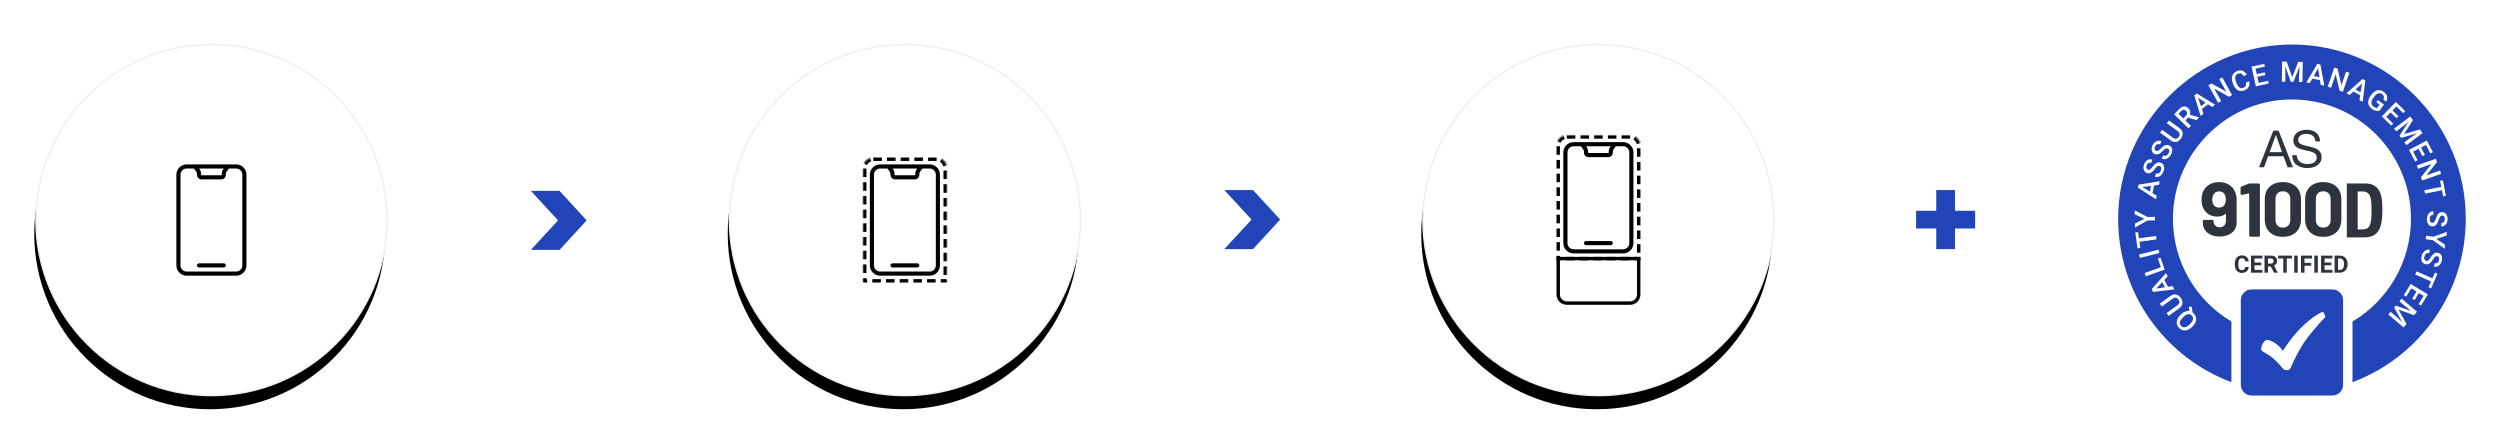 <?xml version="1.0" encoding="UTF-8"?> <svg xmlns="http://www.w3.org/2000/svg" xmlns:xlink="http://www.w3.org/1999/xlink" width="1460px" height="256px" viewBox="0 0 1460 256" version="1.1"><title>Artboard Copy 17</title><defs><circle id="path-1" cx="102.5" cy="102.5" r="102.5"></circle><filter x="-21.0%" y="-16.6%" width="140.9%" height="140.9%" filterUnits="objectBoundingBox" id="filter-2"><feMorphology radius="1.95" operator="dilate" in="SourceAlpha" result="shadowSpreadOuter1"></feMorphology><feOffset dx="-1" dy="8" in="shadowSpreadOuter1" result="shadowOffsetOuter1"></feOffset><feGaussianBlur stdDeviation="11" in="shadowOffsetOuter1" result="shadowBlurOuter1"></feGaussianBlur><feComposite in="shadowBlurOuter1" in2="SourceAlpha" operator="out" result="shadowBlurOuter1"></feComposite><feColorMatrix values="0 0 0 0 0 0 0 0 0 0 0 0 0 0 0 0 0 0 0.05 0" type="matrix" in="shadowBlurOuter1"></feColorMatrix></filter><circle id="path-3" cx="102.5" cy="102.5" r="102.5"></circle><filter x="-21.0%" y="-16.6%" width="140.9%" height="140.9%" filterUnits="objectBoundingBox" id="filter-4"><feMorphology radius="1.95" operator="dilate" in="SourceAlpha" result="shadowSpreadOuter1"></feMorphology><feOffset dx="-1" dy="8" in="shadowSpreadOuter1" result="shadowOffsetOuter1"></feOffset><feGaussianBlur stdDeviation="11" in="shadowOffsetOuter1" result="shadowBlurOuter1"></feGaussianBlur><feComposite in="shadowBlurOuter1" in2="SourceAlpha" operator="out" result="shadowBlurOuter1"></feComposite><feColorMatrix values="0 0 0 0 0 0 0 0 0 0 0 0 0 0 0 0 0 0 0.05 0" type="matrix" in="shadowBlurOuter1"></feColorMatrix></filter><path d="M6,0 L43,0 C46.314,-6.08718376e-16 49,2.686 49,6 L49,73 L49,73 L0,73 L0,6 C-4.05812251e-16,2.686 2.686,6.08718376e-16 6,0 Z" id="path-5"></path><mask id="mask-6" maskContentUnits="userSpaceOnUse" maskUnits="objectBoundingBox" x="0" y="0" width="49" height="73" fill="white"><use xlink:href="#path-5"></use></mask><circle id="path-7" cx="102.5" cy="102.5" r="102.5"></circle><filter x="-21.0%" y="-16.6%" width="140.9%" height="140.9%" filterUnits="objectBoundingBox" id="filter-8"><feMorphology radius="1.95" operator="dilate" in="SourceAlpha" result="shadowSpreadOuter1"></feMorphology><feOffset dx="-1" dy="8" in="shadowSpreadOuter1" result="shadowOffsetOuter1"></feOffset><feGaussianBlur stdDeviation="11" in="shadowOffsetOuter1" result="shadowBlurOuter1"></feGaussianBlur><feComposite in="shadowBlurOuter1" in2="SourceAlpha" operator="out" result="shadowBlurOuter1"></feComposite><feColorMatrix values="0 0 0 0 0 0 0 0 0 0 0 0 0 0 0 0 0 0 0.05 0" type="matrix" in="shadowBlurOuter1"></feColorMatrix></filter><path d="M6,0 L43,0 C46.314,-6.08718376e-16 49,2.686 49,6 L49,73 L49,73 L0,73 L0,6 C-4.05812251e-16,2.686 2.686,6.08718376e-16 6,0 Z" id="path-9"></path><mask id="mask-10" maskContentUnits="userSpaceOnUse" maskUnits="objectBoundingBox" x="0" y="0" width="49" height="73" fill="white"><use xlink:href="#path-9"></use></mask></defs><g id="Artboard-Copy-17" stroke="none" stroke-width="1" fill="none" fill-rule="evenodd"><g id="Group-3" transform="translate(21, 26)"><g id="Oval"><use fill="black" fill-opacity="1" filter="url(#filter-2)" xlink:href="#path-1"></use><use stroke="#EFEFEF" stroke-width="0.9" fill="#FFFFFF" fill-rule="evenodd" xlink:href="#path-1"></use></g><path d="M122.926,76.019 L122.926,128.981 C122.926,132.307 120.233,135 116.907,135 L88.019,135 C84.693,135 82,132.307 82,128.981 L82,76.019 C82,72.693 84.693,70 88.019,70 L116.907,70 C120.233,70 122.926,72.693 122.926,76.019 Z M92.237,72.407 L88.018,72.407 C86.026,72.407 84.407,74.026 84.407,76.019 L84.407,128.981 C84.407,130.974 86.026,132.593 88.018,132.593 L116.907,132.593 C118.899,132.593 120.518,130.974 120.518,128.981 L120.518,76.019 C120.518,74.026 118.899,72.407 116.907,72.407 L112.688,72.407 L111.415,74.068 C111.075,74.514 110.889,75.062 110.889,75.624 L110.889,76.121 C110.889,76.822 110.609,77.493 110.112,77.99 C109.619,78.489 108.945,78.766 108.244,78.766 L96.682,78.766 C95.981,78.766 95.307,78.489 94.813,77.99 C94.317,77.493 94.037,76.822 94.037,76.121 L94.037,75.624 C94.037,75.062 93.85,74.514 93.51,74.068 L92.237,72.407 Z M109.655,72.407 L95.27,72.407 C96.468,73.846 96.444,75.128 96.444,76.121 C96.444,76.181 96.468,76.244 96.513,76.289 C96.558,76.334 96.619,76.359 96.682,76.359 L108.243,76.359 C108.307,76.359 108.367,76.334 108.412,76.289 C108.457,76.244 108.481,76.181 108.481,76.121 C108.481,74.953 108.52,73.858 109.655,72.407 L109.655,72.407 Z M95.24,130.185 C94.575,130.185 94.037,129.647 94.037,128.981 C94.037,128.316 94.575,127.778 95.24,127.778 L109.685,127.778 C110.35,127.778 110.889,128.316 110.889,128.981 C110.889,129.647 110.35,130.185 109.685,130.185 L95.24,130.185 Z" id="Fill-1" fill="#000000"></path></g><g id="Group-4" transform="translate(426, 26)"><g id="Oval-Copy"><use fill="black" fill-opacity="1" filter="url(#filter-4)" xlink:href="#path-3"></use><use stroke="#EFEFEF" stroke-width="0.9" fill="#FFFFFF" fill-rule="evenodd" xlink:href="#path-3"></use></g><g id="Group" transform="translate(78, 66)"><path d="M44.926,10.019 L44.926,62.981 C44.926,66.307 42.233,69 38.907,69 L10.019,69 C6.693,69 4,66.307 4,62.981 L4,10.019 C4,6.693 6.693,4 10.019,4 L38.907,4 C42.233,4 44.926,6.693 44.926,10.019 Z M14.237,6.407 L10.018,6.407 C8.026,6.407 6.407,8.026 6.407,10.019 L6.407,62.981 C6.407,64.974 8.026,66.593 10.018,66.593 L38.907,66.593 C40.899,66.593 42.518,64.974 42.518,62.981 L42.518,10.019 C42.518,8.026 40.899,6.407 38.907,6.407 L34.688,6.407 L33.415,8.068 C33.075,8.514 32.889,9.062 32.889,9.624 L32.889,10.121 C32.889,10.822 32.609,11.493 32.112,11.99 C31.619,12.489 30.945,12.766 30.244,12.766 L18.682,12.766 C17.981,12.766 17.307,12.489 16.813,11.99 C16.317,11.493 16.037,10.822 16.037,10.121 L16.037,9.624 C16.037,9.062 15.85,8.514 15.51,8.068 L14.237,6.407 Z M31.655,6.407 L17.27,6.407 C18.468,7.846 18.444,9.128 18.444,10.121 C18.444,10.181 18.468,10.244 18.513,10.289 C18.558,10.334 18.619,10.359 18.682,10.359 L30.243,10.359 C30.307,10.359 30.367,10.334 30.412,10.289 C30.457,10.244 30.481,10.181 30.481,10.121 C30.481,8.953 30.52,7.858 31.655,6.407 L31.655,6.407 Z M17.24,64.185 C16.575,64.185 16.037,63.647 16.037,62.981 C16.037,62.316 16.575,61.778 17.24,61.778 L31.685,61.778 C32.35,61.778 32.889,62.316 32.889,62.981 C32.889,63.647 32.35,64.185 31.685,64.185 L17.24,64.185 Z" id="Fill-1" fill="#000000"></path><use id="Rectangle" stroke="#000000" mask="url(#mask-6)" stroke-width="4" stroke-linejoin="round" stroke-dasharray="5,3" xlink:href="#path-5"></use></g></g><g id="Group-5" transform="translate(831, 26)"><g id="Oval-Copy"><use fill="black" fill-opacity="1" filter="url(#filter-8)" xlink:href="#path-7"></use><use stroke="#EFEFEF" stroke-width="0.9" fill="#FFFFFF" fill-rule="evenodd" xlink:href="#path-7"></use></g><g id="Group-2" transform="translate(78, 53)"><path d="M44.926,10.019 L44.926,62.981 C44.926,66.307 42.233,69 38.907,69 L10.019,69 C6.693,69 4,66.307 4,62.981 L4,10.019 C4,6.693 6.693,4 10.019,4 L38.907,4 C42.233,4 44.926,6.693 44.926,10.019 Z M14.237,6.407 L10.018,6.407 C8.026,6.407 6.407,8.026 6.407,10.019 L6.407,62.981 C6.407,64.974 8.026,66.593 10.018,66.593 L38.907,66.593 C40.899,66.593 42.518,64.974 42.518,62.981 L42.518,10.019 C42.518,8.026 40.899,6.407 38.907,6.407 L34.688,6.407 L33.415,8.068 C33.075,8.514 32.889,9.062 32.889,9.624 L32.889,10.121 C32.889,10.822 32.609,11.493 32.112,11.99 C31.619,12.489 30.945,12.766 30.244,12.766 L18.682,12.766 C17.981,12.766 17.307,12.489 16.813,11.99 C16.317,11.493 16.037,10.822 16.037,10.121 L16.037,9.624 C16.037,9.062 15.85,8.514 15.51,8.068 L14.237,6.407 Z M31.655,6.407 L17.27,6.407 C18.468,7.846 18.444,9.128 18.444,10.121 C18.444,10.181 18.468,10.244 18.513,10.289 C18.558,10.334 18.619,10.359 18.682,10.359 L30.243,10.359 C30.307,10.359 30.367,10.334 30.412,10.289 C30.457,10.244 30.481,10.181 30.481,10.121 C30.481,8.953 30.52,7.858 31.655,6.407 L31.655,6.407 Z M17.24,64.185 C16.575,64.185 16.037,63.647 16.037,62.981 C16.037,62.316 16.575,61.778 17.24,61.778 L31.685,61.778 C32.35,61.778 32.889,62.316 32.889,62.981 C32.889,63.647 32.35,64.185 31.685,64.185 L17.24,64.185 Z" id="Fill-1" fill="#000000"></path><use id="Rectangle" stroke="#000000" mask="url(#mask-10)" stroke-width="4" stroke-linejoin="round" stroke-dasharray="5,3" xlink:href="#path-9"></use><path d="M48,72 L48,93 C48,94.381 47.44,95.631 46.536,96.536 C45.631,97.44 44.381,98 43,98 L6,98 C4.619,98 3.369,97.44 2.464,96.536 C1.56,95.631 1,94.381 1,93 L1,72 L48,72 Z" id="Rectangle-Copy" stroke="#000000" stroke-width="2"></path></g></g><g id="&gt;" transform="translate(310, 111.462)" fill="#2244B9" fill-rule="nonzero"><polygon id="Path" points="0 0 16.77 0 32.604 17.238 16.77 34.476 0 34.476 15.912 17.238"></polygon></g><g id="&gt;-copy" transform="translate(715, 111)" fill="#2244B9" fill-rule="nonzero"><polygon id="Path" points="0 0 16.77 0 32.604 17.238 16.77 34.476 0 34.476 15.912 17.238"></polygon></g><g id="AS9100D" transform="translate(1237, 26)" fill-rule="nonzero"><g id="Group"><path d="M102.554,0.005 C46.554,-0.566 0,45.617 0,101.767 C0,145.501 27.517,182.786 66.138,197.18 L66.138,161.762 C45.693,149.621 31.985,127.28 31.999,101.726 C32.02,63.826 62.711,32.618 100.509,32.09 C139.347,31.547 171.001,62.95 171.001,101.766 C171.001,127.304 157.297,149.628 136.862,161.762 L136.862,197.18 C175.483,182.785 203,145.5 203,101.766 C203,45.915 158.126,0.572 102.554,0.005" id="Fill-4" fill="#2244B9"></path><path d="M71.634,198.699 L71.634,149.3 C71.634,145.82 74.448,142.999 77.919,142.999 L125.081,142.999 C128.552,142.999 131.366,145.82 131.366,149.3 L131.366,198.699 C131.366,202.179 128.552,205 125.081,205 L77.919,205 C74.448,205 71.634,202.179 71.634,198.699" id="Fill-5" fill="#2244B9"></path><path d="M98.109,190.174 C97.046,190.173 96.223,189.317 95.698,188.673 C91.316,183.309 88.269,181.508 86.45,180.432 C85.077,179.62 83.153,178.979 83.542,177.323 C83.619,176.999 83.659,176.679 83.748,176.386 C84.357,174.368 85.674,172.338 87.37,172.522 C88.074,172.599 89.023,172.91 90.094,173.47 C93.461,175.229 95.051,177.344 96.236,178.856 C97.047,177.495 98.731,174.906 101.885,170.918 C109.543,161.231 117.097,157.162 118.533,156.446 C118.757,156.333 119.002,156.268 119.26,156.253 L119.377,156.25 C120.147,156.25 120.134,156.717 120.426,157.435 C120.718,158.151 121.249,158.96 120.697,159.502 C119.106,161.062 116.266,164.094 111.764,169.68 C107.281,175.244 104.711,180.433 102.835,184.221 C100.933,188.059 100.724,190.174 98.949,190.174 C98.948,190.174 98.109,190.174 98.109,190.174" id="Fill-16" fill="#FFFFFF"></path><path d="M37.705,159.488 C36.758,160.413 36.213,161.292 36.069,162.125 C35.926,162.957 36.169,163.697 36.8,164.346 C37.104,164.658 37.439,164.878 37.806,165.004 C38.173,165.131 38.564,165.163 38.976,165.103 C39.39,165.041 39.822,164.882 40.274,164.625 C40.726,164.367 41.186,164.009 41.656,163.55 L42.094,163.122 C42.564,162.663 42.933,162.208 43.2,161.758 C43.469,161.308 43.639,160.875 43.713,160.461 C43.786,160.047 43.764,159.653 43.645,159.28 C43.526,158.907 43.315,158.564 43.011,158.252 C42.377,157.6 41.644,157.34 40.812,157.472 C39.979,157.604 39.09,158.134 38.143,159.058 L37.705,159.488 Z M36.714,157.589 C37.511,156.81 38.323,156.262 39.152,155.945 C39.981,155.627 40.788,155.529 41.573,155.649 L41.292,153.102 L43.069,153.216 L43.399,156.393 C43.678,156.58 43.949,156.808 44.211,157.078 C44.711,157.591 45.074,158.154 45.302,158.766 C45.53,159.379 45.619,160.013 45.569,160.667 C45.519,161.322 45.324,161.983 44.985,162.649 C44.646,163.315 44.157,163.961 43.518,164.586 L43.091,165.003 C42.452,165.627 41.796,166.102 41.121,166.427 C40.446,166.752 39.782,166.934 39.129,166.973 C38.477,167.013 37.849,166.91 37.244,166.667 C36.639,166.423 36.087,166.044 35.587,165.531 C35.077,165.007 34.706,164.436 34.475,163.819 C34.243,163.203 34.155,162.568 34.211,161.915 C34.266,161.262 34.467,160.604 34.812,159.94 C35.157,159.275 35.648,158.631 36.287,158.006 L36.714,157.589 L36.714,157.589 Z" id="Fill-17" fill="#FFFFFF"></path><path d="M24.337,151.345 L30.709,146.744 C31.255,146.35 31.799,146.098 32.342,145.988 C32.885,145.879 33.41,145.886 33.918,146.011 C34.425,146.136 34.903,146.365 35.351,146.699 C35.799,147.033 36.201,147.447 36.556,147.941 C36.923,148.453 37.195,148.976 37.37,149.51 C37.545,150.044 37.61,150.57 37.564,151.087 C37.519,151.606 37.355,152.101 37.074,152.577 C36.794,153.052 36.38,153.486 35.835,153.88 L29.463,158.482 L28.276,156.828 L34.647,152.228 C34.988,151.982 35.249,151.725 35.431,151.457 C35.613,151.19 35.725,150.915 35.767,150.632 C35.809,150.349 35.783,150.063 35.69,149.771 C35.597,149.48 35.445,149.188 35.234,148.895 C35.025,148.602 34.795,148.364 34.548,148.181 C34.3,147.997 34.037,147.882 33.757,147.834 C33.479,147.787 33.183,147.808 32.873,147.897 C32.562,147.984 32.236,148.151 31.896,148.397 L25.524,152.998 L24.337,151.345" id="Fill-18" fill="#FFFFFF"></path><path d="M27.315,141.784 L25.745,138.758 L22.21,142.524 L27.315,141.784 Z M26.94,137.489 L29.038,141.532 L31.902,141.115 L32.88,143.001 L20.421,144.487 L19.576,142.86 L27.939,133.477 L28.922,135.371 L26.94,137.489 L26.94,137.489 Z" id="Fill-19" fill="#FFFFFF"></path><polyline id="Fill-20" fill="#FFFFFF" points="24.976 130.035 23.184 125.004 24.718 124.455 27.195 131.412 16.141 135.369 15.455 133.442 24.976 130.035"></polyline><polyline id="Fill-21" fill="#FFFFFF" points="23.582 119.796 24.071 121.773 12.679 124.607 12.189 122.63 23.582 119.796"></polyline><polyline id="Fill-22" fill="#FFFFFF" points="11.627 109.548 12.14 113.182 22.134 111.767 22.417 113.777 12.422 115.191 12.929 118.792 11.301 119.023 10 109.779 11.627 109.548"></polyline><polyline id="Fill-23" fill="#FFFFFF" points="15.315 101.771 9.709 99.154 9.673 96.891 17.152 100.714 21.472 100.644 21.506 102.697 17.185 102.768 9.833 106.84 9.796 104.569 15.315 101.771"></polyline><path d="M18.54,85.886 L19.237,82.547 L14.122,83.217 L18.54,85.886 Z M20.963,82.323 L20.033,86.786 L22.513,88.28 L22.079,90.361 L11.497,83.6 L11.872,81.804 L24.271,79.854 L23.835,81.942 L20.963,82.323 L20.963,82.323 Z" id="Fill-24" fill="#FFFFFF"></path><path d="M24.233,70.976 C24.011,70.895 23.8,70.855 23.602,70.857 C23.404,70.859 23.2,70.922 22.99,71.042 C22.78,71.163 22.553,71.352 22.307,71.61 C22.062,71.868 21.78,72.21 21.458,72.638 C21.11,73.107 20.754,73.528 20.391,73.899 C20.026,74.271 19.652,74.568 19.267,74.793 C18.883,75.016 18.484,75.156 18.069,75.21 C17.654,75.265 17.222,75.21 16.773,75.047 C16.328,74.884 15.954,74.64 15.649,74.313 C15.345,73.987 15.119,73.602 14.971,73.158 C14.823,72.714 14.761,72.224 14.785,71.688 C14.808,71.152 14.925,70.592 15.137,70.01 C15.363,69.387 15.656,68.86 16.016,68.43 C16.376,67.999 16.771,67.669 17.204,67.44 C17.636,67.211 18.088,67.079 18.561,67.046 C19.034,67.012 19.5,67.079 19.959,67.246 L19.264,69.16 C18.996,69.063 18.735,69.015 18.48,69.016 C18.225,69.018 17.984,69.075 17.757,69.186 C17.53,69.298 17.324,69.47 17.138,69.7 C16.951,69.93 16.792,70.225 16.661,70.584 C16.538,70.923 16.469,71.231 16.455,71.507 C16.441,71.783 16.471,72.027 16.548,72.242 C16.625,72.456 16.742,72.636 16.9,72.784 C17.058,72.93 17.247,73.043 17.464,73.122 C17.873,73.272 18.284,73.203 18.697,72.915 C19.111,72.628 19.578,72.128 20.099,71.419 C20.508,70.862 20.905,70.397 21.293,70.022 C21.681,69.648 22.069,69.361 22.459,69.162 C22.85,68.964 23.246,68.855 23.651,68.836 C24.055,68.818 24.476,68.888 24.916,69.049 C25.381,69.219 25.765,69.464 26.069,69.784 C26.373,70.105 26.593,70.483 26.729,70.92 C26.865,71.356 26.913,71.843 26.876,72.38 C26.838,72.917 26.711,73.484 26.493,74.082 C26.3,74.613 26.037,75.111 25.706,75.575 C25.374,76.039 24.989,76.423 24.55,76.727 C24.11,77.031 23.628,77.228 23.102,77.32 C22.577,77.413 22.022,77.351 21.435,77.138 L22.134,75.216 C22.483,75.343 22.804,75.391 23.099,75.358 C23.394,75.325 23.66,75.23 23.898,75.073 C24.135,74.916 24.344,74.704 24.524,74.437 C24.704,74.171 24.855,73.867 24.978,73.528 C25.221,72.859 25.269,72.308 25.121,71.872 C24.973,71.437 24.677,71.138 24.233,70.976" id="Fill-25" fill="#FFFFFF"></path><path d="M29.071,60.84 C28.862,60.729 28.659,60.661 28.463,60.637 C28.266,60.611 28.056,60.644 27.831,60.736 C27.607,60.827 27.356,60.984 27.078,61.205 C26.799,61.427 26.473,61.727 26.096,62.107 C25.688,62.525 25.279,62.893 24.867,63.211 C24.456,63.53 24.045,63.774 23.634,63.943 C23.223,64.112 22.808,64.195 22.389,64.194 C21.971,64.191 21.551,64.078 21.128,63.854 C20.71,63.633 20.372,63.339 20.114,62.974 C19.856,62.609 19.685,62.197 19.599,61.737 C19.513,61.277 19.518,60.783 19.614,60.255 C19.71,59.727 19.903,59.189 20.191,58.641 C20.5,58.055 20.862,57.573 21.277,57.195 C21.691,56.818 22.128,56.545 22.588,56.377 C23.048,56.208 23.513,56.141 23.986,56.171 C24.459,56.203 24.912,56.333 25.344,56.562 L24.395,58.363 C24.143,58.23 23.891,58.146 23.637,58.112 C23.385,58.079 23.139,58.103 22.899,58.183 C22.659,58.263 22.431,58.404 22.215,58.607 C21.999,58.809 21.802,59.079 21.623,59.418 C21.455,59.737 21.345,60.032 21.294,60.303 C21.242,60.574 21.239,60.822 21.286,61.045 C21.333,61.267 21.424,61.462 21.561,61.629 C21.699,61.796 21.869,61.934 22.073,62.042 C22.458,62.246 22.875,62.234 23.324,62.005 C23.773,61.776 24.303,61.346 24.916,60.714 C25.396,60.218 25.854,59.812 26.288,59.494 C26.723,59.175 27.147,58.945 27.561,58.801 C27.974,58.657 28.382,58.604 28.785,58.641 C29.188,58.678 29.596,58.805 30.009,59.024 C30.447,59.256 30.794,59.551 31.052,59.91 C31.31,60.269 31.476,60.674 31.551,61.126 C31.626,61.576 31.609,62.065 31.499,62.592 C31.388,63.118 31.185,63.663 30.888,64.225 C30.625,64.725 30.297,65.183 29.906,65.597 C29.514,66.011 29.08,66.339 28.604,66.58 C28.127,66.821 27.622,66.951 27.089,66.971 C26.557,66.99 26.014,66.853 25.463,66.562 L26.416,64.754 C26.744,64.928 27.056,65.018 27.353,65.026 C27.649,65.034 27.926,64.976 28.183,64.853 C28.439,64.73 28.675,64.549 28.889,64.309 C29.104,64.069 29.294,63.789 29.463,63.47 C29.794,62.841 29.917,62.301 29.829,61.85 C29.741,61.398 29.489,61.061 29.071,60.84" id="Fill-26" fill="#FFFFFF"></path><path d="M29.628,44.343 L35.987,48.961 C36.531,49.356 36.941,49.795 37.216,50.277 C37.491,50.76 37.649,51.263 37.69,51.784 C37.731,52.306 37.664,52.833 37.489,53.365 C37.315,53.897 37.049,54.409 36.692,54.902 C36.324,55.413 35.914,55.836 35.463,56.171 C35.012,56.505 34.535,56.732 34.03,56.851 C33.526,56.971 33.005,56.972 32.467,56.853 C31.928,56.735 31.386,56.479 30.842,56.084 L24.483,51.466 L25.675,49.816 L32.034,54.434 C32.374,54.68 32.698,54.848 33.01,54.937 C33.32,55.026 33.615,55.047 33.896,54.998 C34.178,54.949 34.441,54.834 34.687,54.654 C34.933,54.473 35.162,54.237 35.373,53.945 C35.585,53.653 35.738,53.36 35.834,53.066 C35.93,52.773 35.956,52.486 35.913,52.206 C35.871,51.925 35.758,51.65 35.577,51.383 C35.395,51.115 35.135,50.857 34.796,50.611 L28.436,45.993 L29.628,44.343" id="Fill-27" fill="#FFFFFF"></path><path d="M38.084,43.19 L39.541,41.68 C39.795,41.416 39.982,41.153 40.103,40.887 C40.224,40.622 40.286,40.364 40.29,40.112 C40.293,39.861 40.242,39.62 40.136,39.389 C40.03,39.158 39.874,38.943 39.669,38.745 C39.453,38.535 39.227,38.376 38.991,38.267 C38.756,38.159 38.513,38.108 38.265,38.114 C38.016,38.12 37.762,38.189 37.501,38.323 C37.241,38.458 36.977,38.664 36.708,38.942 L35.256,40.448 L38.084,43.19 Z M40.84,42.692 L39.26,44.331 L42.51,47.484 L41.092,48.953 L32.655,40.771 L35.526,37.796 C35.993,37.313 36.465,36.934 36.941,36.661 C37.417,36.388 37.889,36.225 38.355,36.172 C38.822,36.118 39.279,36.178 39.726,36.349 C40.174,36.52 40.606,36.809 41.023,37.214 C41.587,37.76 41.928,38.355 42.045,38.997 C42.162,39.64 42.088,40.304 41.821,40.99 L47.171,42.502 L47.247,42.575 L45.727,44.149 L40.84,42.692 L40.84,42.692 Z" id="Fill-28" fill="#FFFFFF"></path><path d="M48.342,36.021 L51.032,33.933 L46.706,31.116 L48.342,36.021 Z M52.491,34.886 L48.896,37.677 L49.816,40.427 L48.14,41.728 L44.461,29.701 L45.908,28.578 L56.605,35.157 L54.923,36.464 L52.491,34.886 L52.491,34.886 Z" id="Fill-29" fill="#FFFFFF"></path><polyline id="Fill-30" fill="#FFFFFF" points="66.529 29.511 64.746 30.504 56.129 25.749 60.17 33.05 58.387 34.042 52.691 23.752 54.474 22.76 63.12 27.535 59.063 20.206 60.832 19.221 66.529 29.511"></polyline><path d="M76.507,21.495 C76.657,22.055 76.715,22.6 76.682,23.133 C76.65,23.665 76.516,24.165 76.282,24.631 C76.047,25.097 75.706,25.519 75.258,25.898 C74.811,26.277 74.25,26.592 73.574,26.843 C72.899,27.094 72.242,27.199 71.605,27.157 C70.968,27.114 70.373,26.94 69.82,26.631 C69.267,26.321 68.769,25.884 68.326,25.319 C67.882,24.755 67.512,24.073 67.217,23.275 L66.887,22.38 C66.594,21.587 66.434,20.828 66.407,20.106 C66.381,19.383 66.48,18.721 66.706,18.12 C66.93,17.519 67.275,16.992 67.741,16.537 C68.206,16.083 68.784,15.727 69.475,15.471 C70.13,15.228 70.744,15.107 71.319,15.109 C71.892,15.111 72.417,15.215 72.891,15.422 C73.366,15.627 73.788,15.926 74.159,16.317 C74.53,16.708 74.845,17.168 75.104,17.698 L73.198,18.406 C73.03,18.072 72.844,17.785 72.644,17.543 C72.443,17.302 72.215,17.118 71.962,16.991 C71.709,16.863 71.425,16.801 71.11,16.803 C70.795,16.804 70.442,16.879 70.049,17.025 C69.615,17.185 69.267,17.409 69.003,17.693 C68.738,17.979 68.555,18.316 68.453,18.708 C68.351,19.099 68.33,19.543 68.39,20.037 C68.449,20.532 68.586,21.071 68.802,21.651 L69.137,22.561 C69.341,23.112 69.574,23.594 69.835,24.008 C70.098,24.422 70.388,24.752 70.709,24.999 C71.029,25.245 71.381,25.397 71.763,25.456 C72.147,25.515 72.559,25.462 73.003,25.297 C73.416,25.144 73.748,24.966 73.997,24.764 C74.246,24.562 74.43,24.333 74.547,24.077 C74.664,23.821 74.724,23.537 74.726,23.226 C74.729,22.915 74.687,22.574 74.602,22.203 L76.507,21.495" id="Fill-31" fill="#FFFFFF"></path><polyline id="Fill-32" fill="#FFFFFF" points="85.993 17.809 81.285 18.849 82.062 22.385 87.565 21.171 87.916 22.765 80.42 24.42 77.896 12.926 85.337 11.284 85.691 12.894 80.242 14.097 80.939 17.27 85.648 16.231 85.993 17.809"></polyline><polyline id="Fill-33" fill="#FFFFFF" points="98.421 9.986 101.66 19.061 105.184 10.097 107.82 10.139 107.63 21.906 105.598 21.873 105.661 17.994 105.946 12.808 102.334 21.821 100.875 21.796 97.563 12.681 97.68 17.864 97.618 21.743 95.587 21.71 95.777 9.944 98.421 9.986"></polyline><path d="M114.227,18.441 L117.576,19.043 L116.762,13.936 L114.227,18.441 Z M117.849,20.768 L113.373,19.962 L111.955,22.491 L109.867,22.115 L116.304,11.317 L118.106,11.64 L120.405,24.011 L118.311,23.634 L117.849,20.768 L117.849,20.768 Z" id="Fill-34" fill="#FFFFFF"></path><polyline id="Fill-35" fill="#FFFFFF" points="131.228 27.624 129.299 26.96 127.057 17.359 124.35 25.256 122.422 24.591 126.236 13.461 128.164 14.125 130.412 23.762 133.128 15.835 135.042 16.495 131.228 27.624"></polyline><path d="M138.598,26.303 L141.606,27.896 L142.376,22.782 L138.598,26.303 Z M141.344,29.621 L137.323,27.493 L135.206,29.471 L133.331,28.478 L142.734,20.148 L144.352,21.005 L142.798,33.491 L140.916,32.494 L141.344,29.621 L141.344,29.621 Z" id="Fill-36" fill="#FFFFFF"></path><path d="M152.576,38.701 C152.382,38.757 152.137,38.8 151.843,38.827 C151.55,38.856 151.213,38.835 150.834,38.766 C150.454,38.697 150.034,38.565 149.574,38.37 C149.113,38.174 148.619,37.882 148.09,37.493 C147.497,37.056 147.026,36.554 146.68,35.984 C146.333,35.415 146.124,34.806 146.052,34.158 C145.98,33.51 146.052,32.831 146.268,32.121 C146.484,31.412 146.858,30.694 147.389,29.969 L147.847,29.343 C148.376,28.622 148.936,28.044 149.528,27.607 C150.121,27.171 150.728,26.88 151.348,26.736 C151.967,26.59 152.592,26.592 153.223,26.742 C153.853,26.892 154.474,27.192 155.085,27.641 C155.661,28.065 156.108,28.51 156.427,28.976 C156.746,29.441 156.955,29.917 157.053,30.404 C157.15,30.89 157.147,31.38 157.044,31.876 C156.941,32.372 156.756,32.862 156.487,33.346 L154.876,32.161 C155.018,31.884 155.12,31.608 155.182,31.333 C155.243,31.057 155.251,30.785 155.204,30.517 C155.158,30.248 155.049,29.985 154.881,29.728 C154.714,29.471 154.47,29.224 154.148,28.987 C153.763,28.704 153.375,28.529 152.987,28.464 C152.598,28.398 152.209,28.434 151.818,28.571 C151.428,28.708 151.039,28.943 150.652,29.276 C150.264,29.61 149.883,30.033 149.508,30.545 L149.04,31.183 C148.659,31.705 148.377,32.208 148.195,32.692 C148.014,33.178 147.927,33.634 147.938,34.062 C147.947,34.491 148.05,34.887 148.246,35.252 C148.443,35.617 148.731,35.94 149.112,36.22 C149.394,36.428 149.649,36.587 149.877,36.698 C150.106,36.81 150.31,36.888 150.49,36.934 C150.67,36.98 150.829,37.002 150.968,36.999 C151.105,36.998 151.224,36.987 151.326,36.968 L152.686,35.111 L150.736,33.675 L151.652,32.425 L155.24,35.065 L152.576,38.701" id="Fill-37" fill="#FFFFFF"></path><polyline id="Fill-38" fill="#FFFFFF" points="162.546 43.024 159.093 39.651 156.573 42.244 160.609 46.187 159.473 47.357 153.976 41.987 162.167 33.557 167.624 38.888 166.476 40.069 162.48 36.166 160.219 38.493 163.671 41.866 162.546 43.024"></polyline><polyline id="Fill-39" fill="#FFFFFF" points="172.157 44.164 166.968 52.277 176.2 49.601 177.776 51.72 168.365 58.754 167.151 57.121 170.253 54.802 174.523 51.863 165.199 54.497 164.327 53.324 169.505 45.128 165.483 48.387 162.381 50.706 161.166 49.073 170.577 42.039 172.157 44.164"></polyline><polyline id="Fill-47" fill="#FFFFFF" points="171.742 148.42 174.241 144.288 171.154 142.409 168.232 147.24 166.839 146.393 170.819 139.814 180.855 145.918 176.904 152.448 175.498 151.593 178.392 146.811 175.62 145.126 173.12 149.258 171.742 148.42"></polyline><polyline id="Fill-48" fill="#FFFFFF" points="172.796 158.063 163.744 154.817 168.421 163.234 166.715 165.25 157.764 157.638 159.078 156.085 162.029 158.594 165.846 162.105 161.19 153.588 162.133 152.473 171.262 155.689 167.191 152.492 164.24 149.982 165.554 148.428 174.506 156.041 172.796 158.063"></polyline><path d="M76.239,129.93 C76.203,130.437 76.089,130.902 75.899,131.327 C75.707,131.751 75.443,132.116 75.106,132.419 C74.769,132.723 74.36,132.96 73.88,133.131 C73.4,133.303 72.852,133.389 72.237,133.389 C71.6,133.389 71.027,133.278 70.52,133.057 C70.011,132.835 69.581,132.517 69.228,132.101 C68.875,131.686 68.604,131.183 68.416,130.591 C68.227,130 68.132,129.337 68.132,128.602 L68.132,127.945 C68.132,127.209 68.23,126.545 68.426,125.951 C68.622,125.358 68.898,124.853 69.256,124.438 C69.613,124.023 70.047,123.702 70.557,123.48 C71.067,123.255 71.636,123.143 72.264,123.143 C72.884,123.143 73.431,123.231 73.907,123.407 C74.383,123.583 74.787,123.827 75.12,124.14 C75.452,124.452 75.712,124.825 75.899,125.256 C76.085,125.687 76.203,126.157 76.254,126.664 L74.205,126.664 C74.181,126.367 74.13,126.105 74.051,125.876 C73.971,125.648 73.856,125.456 73.706,125.301 C73.555,125.145 73.362,125.028 73.125,124.948 C72.888,124.868 72.601,124.828 72.264,124.828 C71.572,124.828 71.056,125.081 70.718,125.585 C70.378,126.09 70.209,126.871 70.209,127.931 L70.209,128.602 C70.209,129.118 70.246,129.57 70.321,129.958 C70.396,130.345 70.515,130.67 70.676,130.93 C70.838,131.191 71.048,131.386 71.305,131.516 C71.562,131.646 71.872,131.71 72.237,131.71 C72.561,131.71 72.839,131.674 73.074,131.602 C73.308,131.529 73.504,131.417 73.661,131.269 C73.818,131.121 73.94,130.935 74.027,130.711 C74.113,130.487 74.168,130.227 74.191,129.93 L76.239,129.93" id="Fill-49" fill="#2E343D"></path><polyline id="Fill-50" fill="#2E343D" points="83.569 128.93 79.635 128.93 79.635 131.602 84.252 131.602 84.252 133.252 77.585 133.252 77.585 123.28 84.238 123.28 84.238 124.945 79.635 124.945 79.635 127.321 83.569 127.321 83.569 128.93"></polyline><path d="M87.503,127.938 L89.156,127.938 C89.426,127.938 89.66,127.902 89.863,127.831 C90.066,127.76 90.235,127.66 90.369,127.53 C90.503,127.4 90.605,127.245 90.673,127.064 C90.741,126.884 90.775,126.681 90.775,126.458 C90.775,125.988 90.642,125.618 90.376,125.349 C90.109,125.079 89.701,124.945 89.15,124.945 L87.503,124.945 L87.503,127.938 Z M89.136,129.602 L87.503,129.602 L87.503,133.252 L85.454,133.252 L85.454,123.28 L89.15,123.28 C89.723,123.28 90.238,123.346 90.693,123.476 C91.149,123.606 91.533,123.798 91.848,124.051 C92.162,124.304 92.403,124.618 92.572,124.993 C92.74,125.367 92.824,125.801 92.824,126.294 C92.824,126.659 92.784,126.987 92.701,127.277 C92.62,127.567 92.501,127.824 92.346,128.05 C92.192,128.276 92.005,128.474 91.786,128.643 C91.568,128.812 91.322,128.958 91.049,129.081 L93.2,133.156 L93.2,133.252 L91.001,133.252 L89.136,129.602 L89.136,129.602 Z" id="Fill-51" fill="#2E343D"></path><polyline id="Fill-52" fill="#2E343D" points="101.526 124.945 98.48 124.945 98.48 133.252 96.431 133.252 96.431 124.945 93.425 124.945 93.425 123.28 101.526 123.28 101.526 124.945"></polyline><polygon id="Fill-53" fill="#2E343D" points="102.824 133.252 104.873 133.252 104.873 123.28 102.824 123.28"></polygon><polyline id="Fill-54" fill="#2E343D" points="112.756 129.177 108.822 129.177 108.822 133.252 106.772 133.252 106.772 123.28 113.248 123.28 113.248 124.945 108.822 124.945 108.822 127.519 112.756 127.519 112.756 129.177"></polyline><polygon id="Fill-55" fill="#2E343D" points="114.566 133.252 116.615 133.252 116.615 123.28 114.566 123.28"></polygon><polyline id="Fill-56" fill="#2E343D" points="124.497 128.93 120.563 128.93 120.563 131.602 125.18 131.602 125.18 133.252 118.513 133.252 118.513 123.28 125.167 123.28 125.167 124.945 120.563 124.945 120.563 127.321 124.497 127.321 124.497 128.93"></polyline><path d="M128.431,124.945 L128.431,131.602 L129.422,131.602 C130.232,131.602 130.849,131.333 131.273,130.797 C131.696,130.26 131.908,129.494 131.908,128.499 L131.908,128.033 C131.908,127.02 131.699,126.252 131.279,125.729 C130.86,125.206 130.249,124.945 129.442,124.945 L128.431,124.945 Z M126.383,133.252 L126.383,123.28 L129.442,123.28 C130.112,123.28 130.725,123.396 131.283,123.626 C131.841,123.857 132.319,124.181 132.718,124.599 C133.116,125.016 133.427,125.517 133.65,126.102 C133.873,126.686 133.985,127.335 133.985,128.047 L133.985,128.499 C133.985,129.211 133.874,129.859 133.653,130.44 C133.432,131.023 133.121,131.522 132.718,131.94 C132.315,132.358 131.833,132.681 131.273,132.909 C130.713,133.138 130.096,133.252 129.422,133.252 L126.383,133.252 L126.383,133.252 Z" id="Fill-57" fill="#2E343D"></path><polyline id="Fill-40" fill="#FFFFFF" points="177.693 65.188 175.458 60.905 172.258 62.584 174.871 67.59 173.428 68.347 169.87 61.529 180.27 56.072 183.802 62.84 182.345 63.604 179.758 58.649 176.887 60.156 179.122 64.439 177.693 65.188"></polyline><polyline id="Fill-41" fill="#FFFFFF" points="177.542 79.418 176.864 77.489 182.981 69.767 175.126 72.541 174.449 70.612 185.52 66.703 186.197 68.631 180.055 76.379 187.941 73.595 188.613 75.508 177.542 79.418"></polyline><polyline id="Fill-42" fill="#FFFFFF" points="189.807 88.726 189.102 85.125 179.198 87.072 178.809 85.081 188.713 83.134 188.015 79.564 189.629 79.247 191.42 88.409 189.807 88.726"></polyline><path d="M183.478,104.133 C183.715,104.137 183.926,104.105 184.112,104.038 C184.299,103.971 184.471,103.846 184.631,103.662 C184.789,103.479 184.943,103.226 185.09,102.902 C185.238,102.578 185.393,102.162 185.558,101.652 C185.734,101.095 185.932,100.58 186.155,100.11 C186.378,99.639 186.634,99.235 186.925,98.898 C187.215,98.56 187.547,98.298 187.921,98.11 C188.295,97.922 188.721,97.832 189.2,97.839 C189.673,97.847 190.106,97.955 190.501,98.164 C190.895,98.373 191.234,98.662 191.519,99.033 C191.802,99.404 192.021,99.847 192.175,100.361 C192.327,100.876 192.399,101.444 192.388,102.063 C192.377,102.725 192.273,103.319 192.073,103.844 C191.874,104.369 191.607,104.811 191.274,105.169 C190.94,105.528 190.556,105.8 190.12,105.987 C189.684,106.173 189.222,106.263 188.733,106.255 L188.766,104.219 C189.05,104.223 189.314,104.184 189.554,104.098 C189.794,104.013 190.003,103.881 190.182,103.7 C190.358,103.52 190.498,103.291 190.6,103.012 C190.701,102.733 190.754,102.402 190.761,102.02 C190.766,101.659 190.732,101.346 190.655,101.081 C190.578,100.815 190.469,100.594 190.327,100.417 C190.185,100.239 190.015,100.107 189.817,100.02 C189.62,99.934 189.405,99.888 189.174,99.885 C188.739,99.877 188.373,100.078 188.076,100.485 C187.779,100.892 187.5,101.517 187.24,102.359 C187.035,103.019 186.811,103.589 186.567,104.07 C186.323,104.551 186.049,104.949 185.745,105.265 C185.442,105.58 185.102,105.813 184.726,105.964 C184.35,106.114 183.928,106.186 183.461,106.178 C182.966,106.169 182.523,106.064 182.132,105.861 C181.74,105.658 181.409,105.372 181.138,105.005 C180.867,104.636 180.662,104.193 180.522,103.673 C180.383,103.153 180.319,102.575 180.329,101.939 C180.337,101.374 180.423,100.817 180.586,100.27 C180.748,99.723 180.986,99.234 181.302,98.803 C181.619,98.371 182.01,98.026 182.476,97.767 C182.942,97.507 183.488,97.383 184.111,97.393 L184.078,99.438 C183.707,99.432 183.388,99.493 183.119,99.62 C182.851,99.748 182.631,99.925 182.458,100.151 C182.285,100.377 182.157,100.646 182.074,100.958 C181.991,101.269 181.946,101.605 181.941,101.966 C181.929,102.677 182.064,103.214 182.346,103.577 C182.627,103.94 183.005,104.126 183.478,104.133" id="Fill-43" fill="#FFFFFF"></path><polyline id="Fill-44" fill="#FFFFFF" points="185.837 113.521 190.972 116.976 190.659 119.217 183.859 114.28 179.579 113.68 179.864 111.647 184.143 112.247 192.035 109.363 191.721 111.612 185.837 113.521"></polyline><path d="M179.792,126.279 C180.019,126.343 180.232,126.367 180.429,126.351 C180.627,126.333 180.826,126.256 181.026,126.12 C181.227,125.983 181.44,125.778 181.665,125.502 C181.89,125.227 182.147,124.864 182.436,124.415 C182.748,123.921 183.071,123.474 183.406,123.076 C183.741,122.679 184.093,122.353 184.459,122.102 C184.826,121.85 185.214,121.681 185.624,121.596 C186.033,121.51 186.468,121.532 186.928,121.662 C187.383,121.791 187.775,122.006 188.103,122.309 C188.431,122.612 188.686,122.979 188.866,123.41 C189.046,123.842 189.145,124.326 189.161,124.863 C189.178,125.399 189.102,125.965 188.935,126.562 C188.755,127.2 188.502,127.747 188.176,128.204 C187.849,128.66 187.479,129.018 187.065,129.279 C186.65,129.54 186.21,129.705 185.741,129.774 C185.272,129.844 184.802,129.811 184.331,129.678 L184.882,127.718 C185.156,127.795 185.42,127.823 185.675,127.803 C185.929,127.782 186.165,127.708 186.383,127.579 C186.6,127.451 186.794,127.264 186.963,127.021 C187.132,126.777 187.268,126.472 187.372,126.104 C187.469,125.756 187.515,125.444 187.509,125.168 C187.503,124.893 187.453,124.65 187.361,124.442 C187.269,124.234 187.138,124.062 186.97,123.928 C186.801,123.794 186.605,123.695 186.383,123.632 C185.964,123.514 185.559,123.613 185.168,123.931 C184.778,124.249 184.348,124.782 183.881,125.528 C183.516,126.113 183.154,126.607 182.795,127.01 C182.436,127.412 182.07,127.727 181.696,127.955 C181.322,128.183 180.934,128.32 180.532,128.369 C180.13,128.418 179.704,128.379 179.254,128.252 C178.778,128.117 178.377,127.901 178.05,127.604 C177.723,127.308 177.476,126.947 177.307,126.521 C177.139,126.096 177.054,125.614 177.052,125.076 C177.05,124.538 177.135,123.963 177.307,123.351 C177.46,122.807 177.685,122.29 177.981,121.803 C178.277,121.316 178.633,120.905 179.048,120.568 C179.464,120.232 179.93,119.999 180.447,119.867 C180.964,119.737 181.523,119.756 182.123,119.926 L181.57,121.894 C181.213,121.792 180.888,121.77 180.597,121.825 C180.304,121.879 180.047,121.993 179.821,122.168 C179.597,122.342 179.404,122.569 179.245,122.849 C179.085,123.128 178.956,123.443 178.859,123.79 C178.666,124.474 178.659,125.028 178.84,125.451 C179.019,125.875 179.337,126.15 179.792,126.279" id="Fill-45" fill="#FFFFFF"></path><polyline id="Fill-46" fill="#FFFFFF" points="181.25 141.757 182.717 138.394 173.469 134.34 174.28 132.482 183.528 136.536 184.981 133.203 186.488 133.864 182.758 142.418 181.25 141.757"></polyline></g><g id="Group-2" transform="translate(48.706, 80.34)" fill="#2E343D"><g id="D" transform="translate(84.843, 0.788)"><path d="M6.337,26.828 L6.337,4.677 L9.022,4.677 C10.225,4.677 11.186,4.905 11.905,5.361 C12.624,5.817 13.166,6.494 13.533,7.391 C13.9,8.288 14.142,9.413 14.259,10.767 C14.377,12.12 14.435,13.694 14.435,15.488 C14.435,17.636 14.369,19.43 14.237,20.871 C14.105,22.313 13.841,23.475 13.445,24.357 C13.049,25.24 12.514,25.872 11.839,26.255 C11.164,26.637 10.269,26.828 9.154,26.828 L6.337,26.828 Z M0,0 L0,31.506 L9.99,31.506 C12.103,31.506 13.849,31.182 15.228,30.535 C16.607,29.888 17.707,28.902 18.528,27.579 C19.35,26.255 19.929,24.571 20.267,22.526 C20.604,20.482 20.773,18.077 20.773,15.312 C20.773,12.988 20.641,10.884 20.377,9.002 C20.113,7.119 19.607,5.508 18.858,4.17 C18.11,2.831 17.061,1.802 15.712,1.081 C14.362,0.36 12.587,0 10.386,0 L0,0 Z" id="Shape"></path></g><path d="M14.193,10.094 C14.193,9.071 14.016,8.138 13.617,7.382 C12.995,6.137 11.887,5.425 10.246,5.425 C8.605,5.425 7.54,6.181 6.919,7.382 C6.476,8.138 6.254,9.116 6.254,10.183 C6.254,11.206 6.476,12.318 6.963,13.118 C7.673,14.274 8.737,14.897 10.202,14.897 C11.798,14.897 12.906,14.274 13.528,13.074 C14.016,12.229 14.193,11.073 14.193,10.094 Z M20.491,10.317 L20.491,23.702 C20.491,28.593 16.41,31.795 10.512,31.795 C4.702,31.795 0.754,28.593 0.754,23.835 L0.754,22.813 C0.754,22.323 1.02,22.056 1.508,22.056 L6.254,22.056 C6.742,22.056 7.008,22.234 7.008,22.501 L7.008,22.99 C7.008,24.947 8.427,26.414 10.512,26.414 C12.685,26.414 14.237,24.947 14.237,22.857 L14.237,18.766 C14.237,18.544 14.104,18.455 13.927,18.633 C12.507,19.788 10.822,20.144 9.137,20.144 C5.633,20.144 2.661,18.499 1.064,15.386 C0.31,13.963 0,12.229 0,10.272 C0,8.493 0.31,6.938 0.843,5.647 C2.35,2.179 5.721,0 10.202,0 C14.769,0 18.229,2.224 19.692,5.959 C20.225,7.249 20.491,8.76 20.491,10.317 L20.491,10.317 Z" id="Fill-12-Copy"></path><path d="M51.825,22.101 L51.825,9.872 C51.825,7.115 50.139,5.381 47.478,5.381 C44.862,5.381 43.176,7.115 43.176,9.872 L43.176,22.101 C43.176,24.858 44.862,26.592 47.478,26.592 C50.139,26.592 51.825,24.858 51.825,22.101 Z M36.923,21.79 L36.923,10.05 C36.923,3.869 40.959,0 47.478,0 C53.998,0 58.078,3.869 58.078,10.05 L58.078,21.79 C58.078,28.06 53.998,31.974 47.478,31.974 C40.959,31.974 36.923,28.06 36.923,21.79 L36.923,21.79 Z" id="Fill-13-Copy"></path><path d="M75.392,22.101 L75.392,9.872 C75.392,7.115 73.707,5.381 71.045,5.381 C68.429,5.381 66.743,7.115 66.743,9.872 L66.743,22.101 C66.743,24.858 68.429,26.592 71.045,26.592 C73.707,26.592 75.392,24.858 75.392,22.101 Z M60.49,21.79 L60.49,10.05 C60.49,3.869 64.526,0 71.045,0 C77.566,0 81.646,3.869 81.646,10.05 L81.646,21.79 C81.646,28.06 77.566,31.974 71.045,31.974 C64.526,31.974 60.49,28.06 60.49,21.79 L60.49,21.79 Z" id="Fill-14-Copy"></path><path d="M28.326,0.788 L33.338,0.788 C33.826,0.788 34.092,1.055 34.092,1.544 L34.092,31.159 C34.092,31.649 33.826,31.915 33.338,31.915 L28.592,31.915 C28.104,31.915 27.838,31.649 27.838,31.159 L27.838,6.924 C27.838,6.746 27.705,6.613 27.528,6.658 L23.625,7.458 C23.137,7.546 22.782,7.28 22.782,6.791 L22.782,3.411 C22.782,3.011 22.96,2.7 23.359,2.566 L27.394,0.966 C27.705,0.833 27.971,0.788 28.326,0.788" id="Fill-15-Copy"></path></g><g id="AS" transform="translate(82.289, 49.796)" fill="#2E343D"><path d="M6.179,13.05 L9.792,3.083 L9.851,3.083 L13.404,13.05 L6.179,13.05 Z M8.299,0.509 L0,21.879 L2.896,21.879 L5.284,15.444 L14.299,15.444 L16.628,21.879 L19.762,21.879 L11.433,0.509 L8.299,0.509 Z" id="Shape"></path><path d="M32.924,6.764 L35.611,6.764 C35.571,5.587 35.347,4.574 34.939,3.726 C34.531,2.878 33.974,2.175 33.267,1.616 C32.561,1.058 31.74,0.648 30.804,0.389 C29.869,0.13 28.854,0 27.759,0 C26.784,0 25.834,0.125 24.909,0.374 C23.983,0.624 23.157,1.003 22.431,1.511 C21.704,2.02 21.122,2.669 20.684,3.457 C20.247,4.245 20.028,5.178 20.028,6.255 C20.028,7.233 20.222,8.046 20.61,8.695 C20.998,9.343 21.515,9.872 22.162,10.281 C22.809,10.69 23.54,11.019 24.356,11.269 C25.172,11.518 26.003,11.738 26.849,11.927 C27.695,12.117 28.526,12.301 29.342,12.481 C30.158,12.661 30.889,12.895 31.536,13.184 C32.183,13.474 32.7,13.848 33.088,14.307 C33.476,14.766 33.67,15.364 33.67,16.103 C33.67,16.881 33.511,17.519 33.193,18.018 C32.874,18.517 32.456,18.911 31.939,19.2 C31.421,19.49 30.839,19.694 30.192,19.814 C29.546,19.934 28.904,19.994 28.267,19.994 C27.471,19.994 26.695,19.894 25.938,19.694 C25.182,19.495 24.52,19.185 23.953,18.766 C23.386,18.347 22.928,17.814 22.58,17.165 C22.232,16.517 22.058,15.743 22.058,14.846 L19.371,14.846 C19.371,16.143 19.605,17.265 20.072,18.213 C20.54,19.161 21.177,19.939 21.983,20.547 C22.789,21.156 23.724,21.61 24.789,21.909 C25.854,22.208 26.983,22.358 28.177,22.358 C29.153,22.358 30.133,22.243 31.118,22.014 C32.103,21.784 32.994,21.415 33.79,20.906 C34.586,20.398 35.237,19.739 35.745,18.931 C36.252,18.123 36.506,17.15 36.506,16.013 C36.506,14.955 36.312,14.077 35.924,13.379 C35.536,12.681 35.019,12.102 34.372,11.643 C33.725,11.184 32.994,10.82 32.178,10.551 C31.362,10.281 30.531,10.047 29.685,9.847 C28.839,9.648 28.008,9.463 27.192,9.293 C26.376,9.124 25.645,8.909 24.998,8.65 C24.351,8.391 23.834,8.056 23.446,7.647 C23.058,7.238 22.864,6.704 22.864,6.046 C22.864,5.348 22.998,4.764 23.267,4.295 C23.535,3.826 23.894,3.452 24.341,3.173 C24.789,2.893 25.302,2.694 25.879,2.574 C26.456,2.454 27.043,2.394 27.64,2.394 C29.113,2.394 30.322,2.739 31.267,3.427 C32.212,4.115 32.765,5.228 32.924,6.764 Z" id="Path"></path></g></g><g id="+-copy" transform="translate(1119, 111)" fill="#2244B9" fill-rule="nonzero"><polygon id="Path" points="34.48 22.446 22.716 22.446 22.716 34.48 11.764 34.48 11.764 22.446 0 22.446 0 12.102 11.764 12.102 11.764 0 22.716 0 22.716 12.102 34.48 12.102"></polygon></g></g></svg> 
